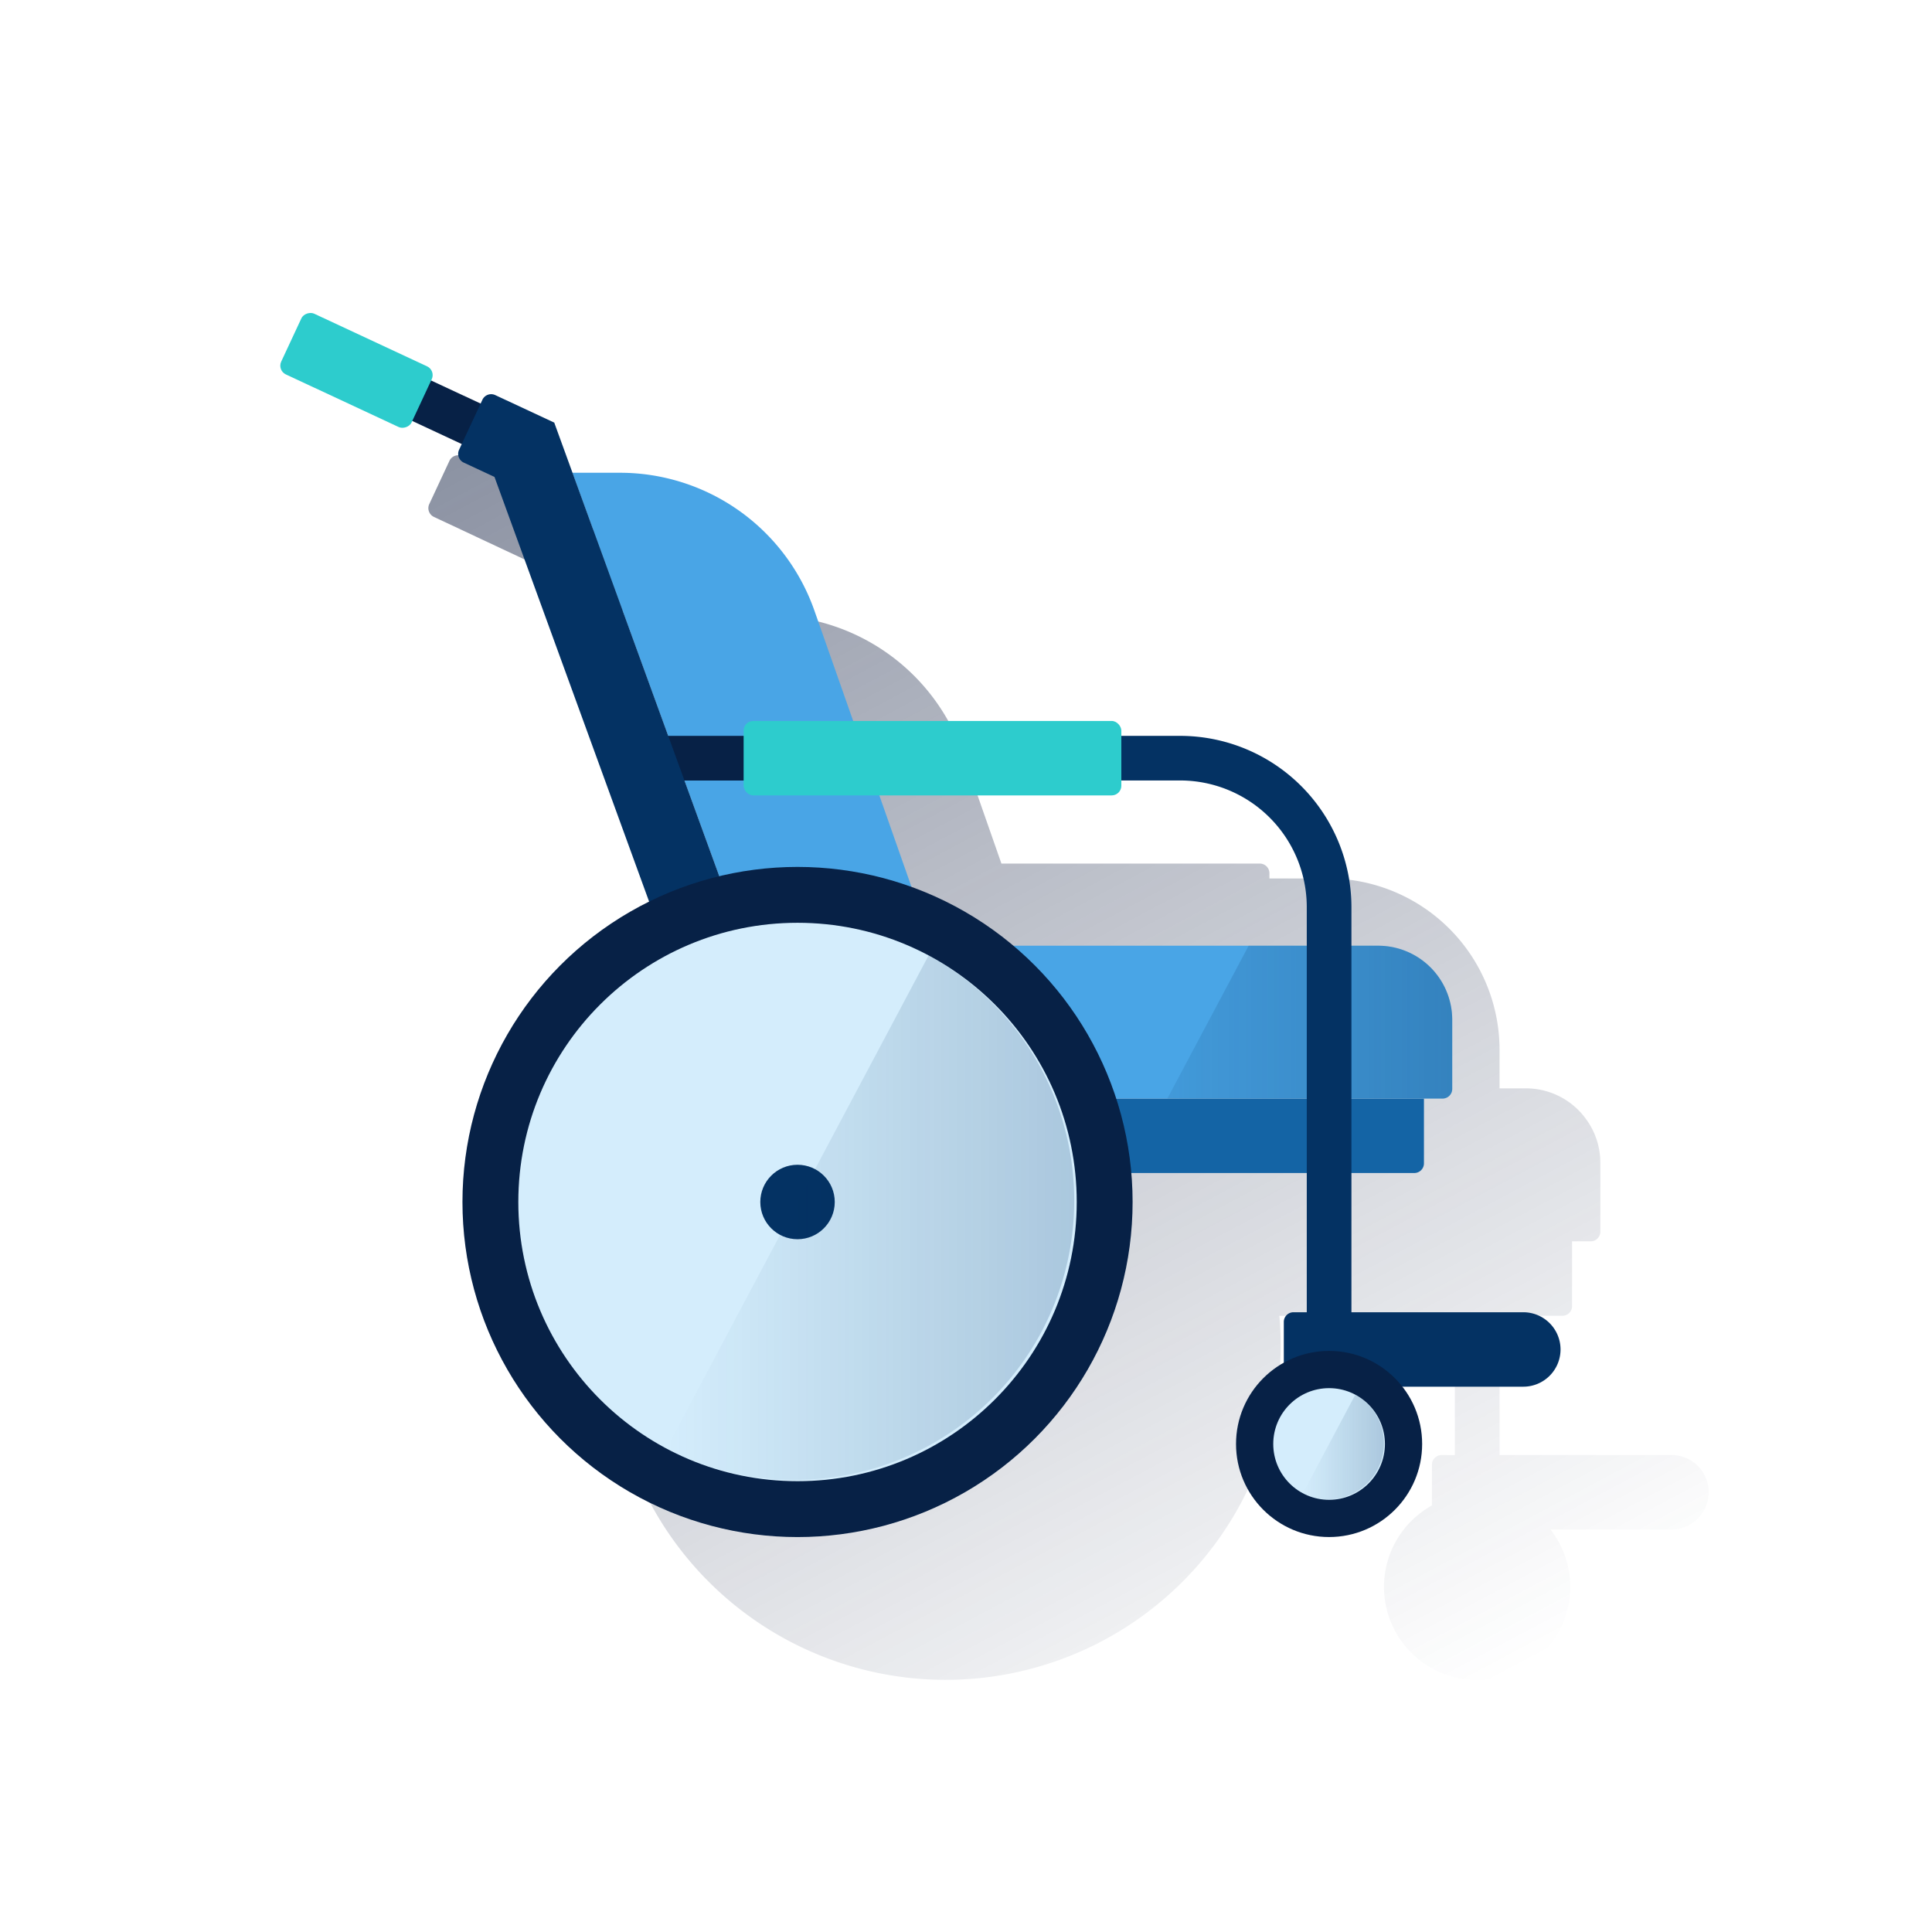<svg xmlns="http://www.w3.org/2000/svg" xmlns:xlink="http://www.w3.org/1999/xlink" viewBox="0 0 600 600"><defs><style>.cls-1{fill:none;}.cls-2{fill:url(#Degradado_sin_nombre_93);}.cls-3{fill:#1464a5;}.cls-4{fill:#49a5e6;}.cls-5{fill:url(#Degradado_sin_nombre_107);}.cls-6{fill:#043263;}.cls-7{fill:#072146;}.cls-8{fill:#2dcccd;}.cls-9{fill:#d4edfc;}.cls-10{fill:url(#Degradado_sin_nombre_119);}.cls-11{fill:url(#Degradado_sin_nombre_119-2);}</style><linearGradient id="Degradado_sin_nombre_93" x1="191.87" y1="-6964.64" x2="421.02" y2="-7395.61" gradientTransform="matrix(1, 0, 0, -1, 0, -6850)" gradientUnits="userSpaceOnUse"><stop offset="0" stop-color="#192647" stop-opacity="0.5"/><stop offset="1" stop-color="#192647" stop-opacity="0"/></linearGradient><linearGradient id="Degradado_sin_nombre_107" x1="451" y1="-7167.44" x2="362.53" y2="-7167.44" gradientTransform="matrix(1, 0, 0, -1, 0, -6850)" gradientUnits="userSpaceOnUse"><stop offset="0" stop-color="#043263" stop-opacity="0.3"/><stop offset="1" stop-color="#043263" stop-opacity="0.1"/></linearGradient><linearGradient id="Degradado_sin_nombre_119" x1="334.39" y1="-7228.15" x2="206.97" y2="-7228.15" gradientTransform="matrix(1, 0, 0, -1, 0, -6850)" gradientUnits="userSpaceOnUse"><stop offset="0.01" stop-color="#043263" stop-opacity="0.2"/><stop offset="1" stop-color="#043263" stop-opacity="0"/></linearGradient><linearGradient id="Degradado_sin_nombre_119-2" x1="430.11" y1="-7299.37" x2="404.62" y2="-7299.37" xlink:href="#Degradado_sin_nombre_119"/></defs><title>11</title><g id="Cuadrados_Blancos" data-name="Cuadrados Blancos"><rect class="cls-1" width="600" height="600"/></g><g id="Capa_96" data-name="Capa 96"><path class="cls-2" d="M519.08,451.87H465.7V408.63h19.52a3,3,0,0,0,3-3V385.51H494a3,3,0,0,0,3-3h0V361h0a22.87,22.87,0,0,0-4-12.83l-.64-.9A23,23,0,0,0,474,338h-8.3V326a53.25,53.25,0,0,0-53.18-53.19H394.23v-1.62a3,3,0,0,0-3-3H311l-12-34.3a64,64,0,0,0-60.38-42.78H223.75l-5.69-15.62h0L199.82,167a3,3,0,0,0-4,1.44v0l-.56,1.18-15.39-7.17.2-.43a3,3,0,0,0-1.43-4h0l-35.06-16.35a3,3,0,0,0-4,1.44v0l-6.26,13.42a3,3,0,0,0,1.44,4h0L169.85,177a3,3,0,0,0,4-1.44v0l.2-.42,15.39,7.18-.84,1.7a3,3,0,0,0,1.43,4h0l9.56,4.46,48,131.85a104.06,104.06,0,1,0,150.14,93.31c0-3-.14-6-.4-9h54.49v43.24H447.7a3,3,0,0,0-3,3h0v12.65A28.92,28.92,0,1,0,484,478.75a29.31,29.31,0,0,0-2.48-3.75h37.54a12.19,12.19,0,0,0,2.33-.23,11.7,11.7,0,0,0,4.13-1.74,9.85,9.85,0,0,0,.89-.67,11.55,11.55,0,0,0-7.33-20.49Z"/><path class="cls-3" d="M439.22,364.29H319.89V341.17H442.22v20.12A3,3,0,0,1,439.22,364.29Z"/><path class="cls-4" d="M177.75,146.82h14.78a64,64,0,0,1,60.38,42.78l36.58,104.1H428a23,23,0,0,1,23,23v21.47a3,3,0,0,1-3,3H248.48Z"/><path class="cls-5" d="M428,293.7H387.78l-25.25,47.47H448a3,3,0,0,0,3-3V316.7A23,23,0,0,0,428,293.7Z"/><path class="cls-6" d="M419.7,467.69H405.83v-186a39.36,39.36,0,0,0-39.31-39.31H294.34V228.53h72.18a53.23,53.23,0,0,1,53.18,53.18Z"/><rect class="cls-7" x="190.28" y="228.53" width="49.06" height="13.87"/><rect class="cls-7" x="120.2" y="93.77" width="13.87" height="57.81" transform="translate(-37.77 186.05) rotate(-65)"/><rect class="cls-8" x="100.3" y="92.68" width="20.81" height="44.68" rx="3" transform="translate(-40.32 166.75) rotate(-65)"/><path class="cls-6" d="M172.05,131.21l-18.23-8.5a3,3,0,0,0-4,1.43v0l-7.24,15.52a3,3,0,0,0,1.43,4h0l9.56,4.46L267.38,460.7l21.73-7.91-117-321.59Z"/><circle class="cls-7" cx="247.68" cy="373.29" r="104.06"/><circle class="cls-9" cx="247.68" cy="373.29" r="86.71"/><circle class="cls-6" cx="247.68" cy="373.29" r="11.56"/><path class="cls-6" d="M401.7,407.53h71.38a11.57,11.57,0,0,1,11.56,11.56h0a11.57,11.57,0,0,1-11.56,11.56H401.7a3,3,0,0,1-3-3V410.53A3,3,0,0,1,401.7,407.53Z"/><rect class="cls-8" x="230.94" y="223.9" width="117.3" height="23.12" rx="3"/><path class="cls-10" d="M288.39,296.72,207,449.85a86.72,86.72,0,0,0,81.42-153.13Z"/><circle class="cls-7" cx="412.76" cy="448.44" r="28.9"/><circle class="cls-9" cx="412.76" cy="448.44" r="17.34"/><path class="cls-11" d="M420.91,433.12l-16.29,30.63a17.35,17.35,0,0,0,16.29-30.63Z"/></g></svg>